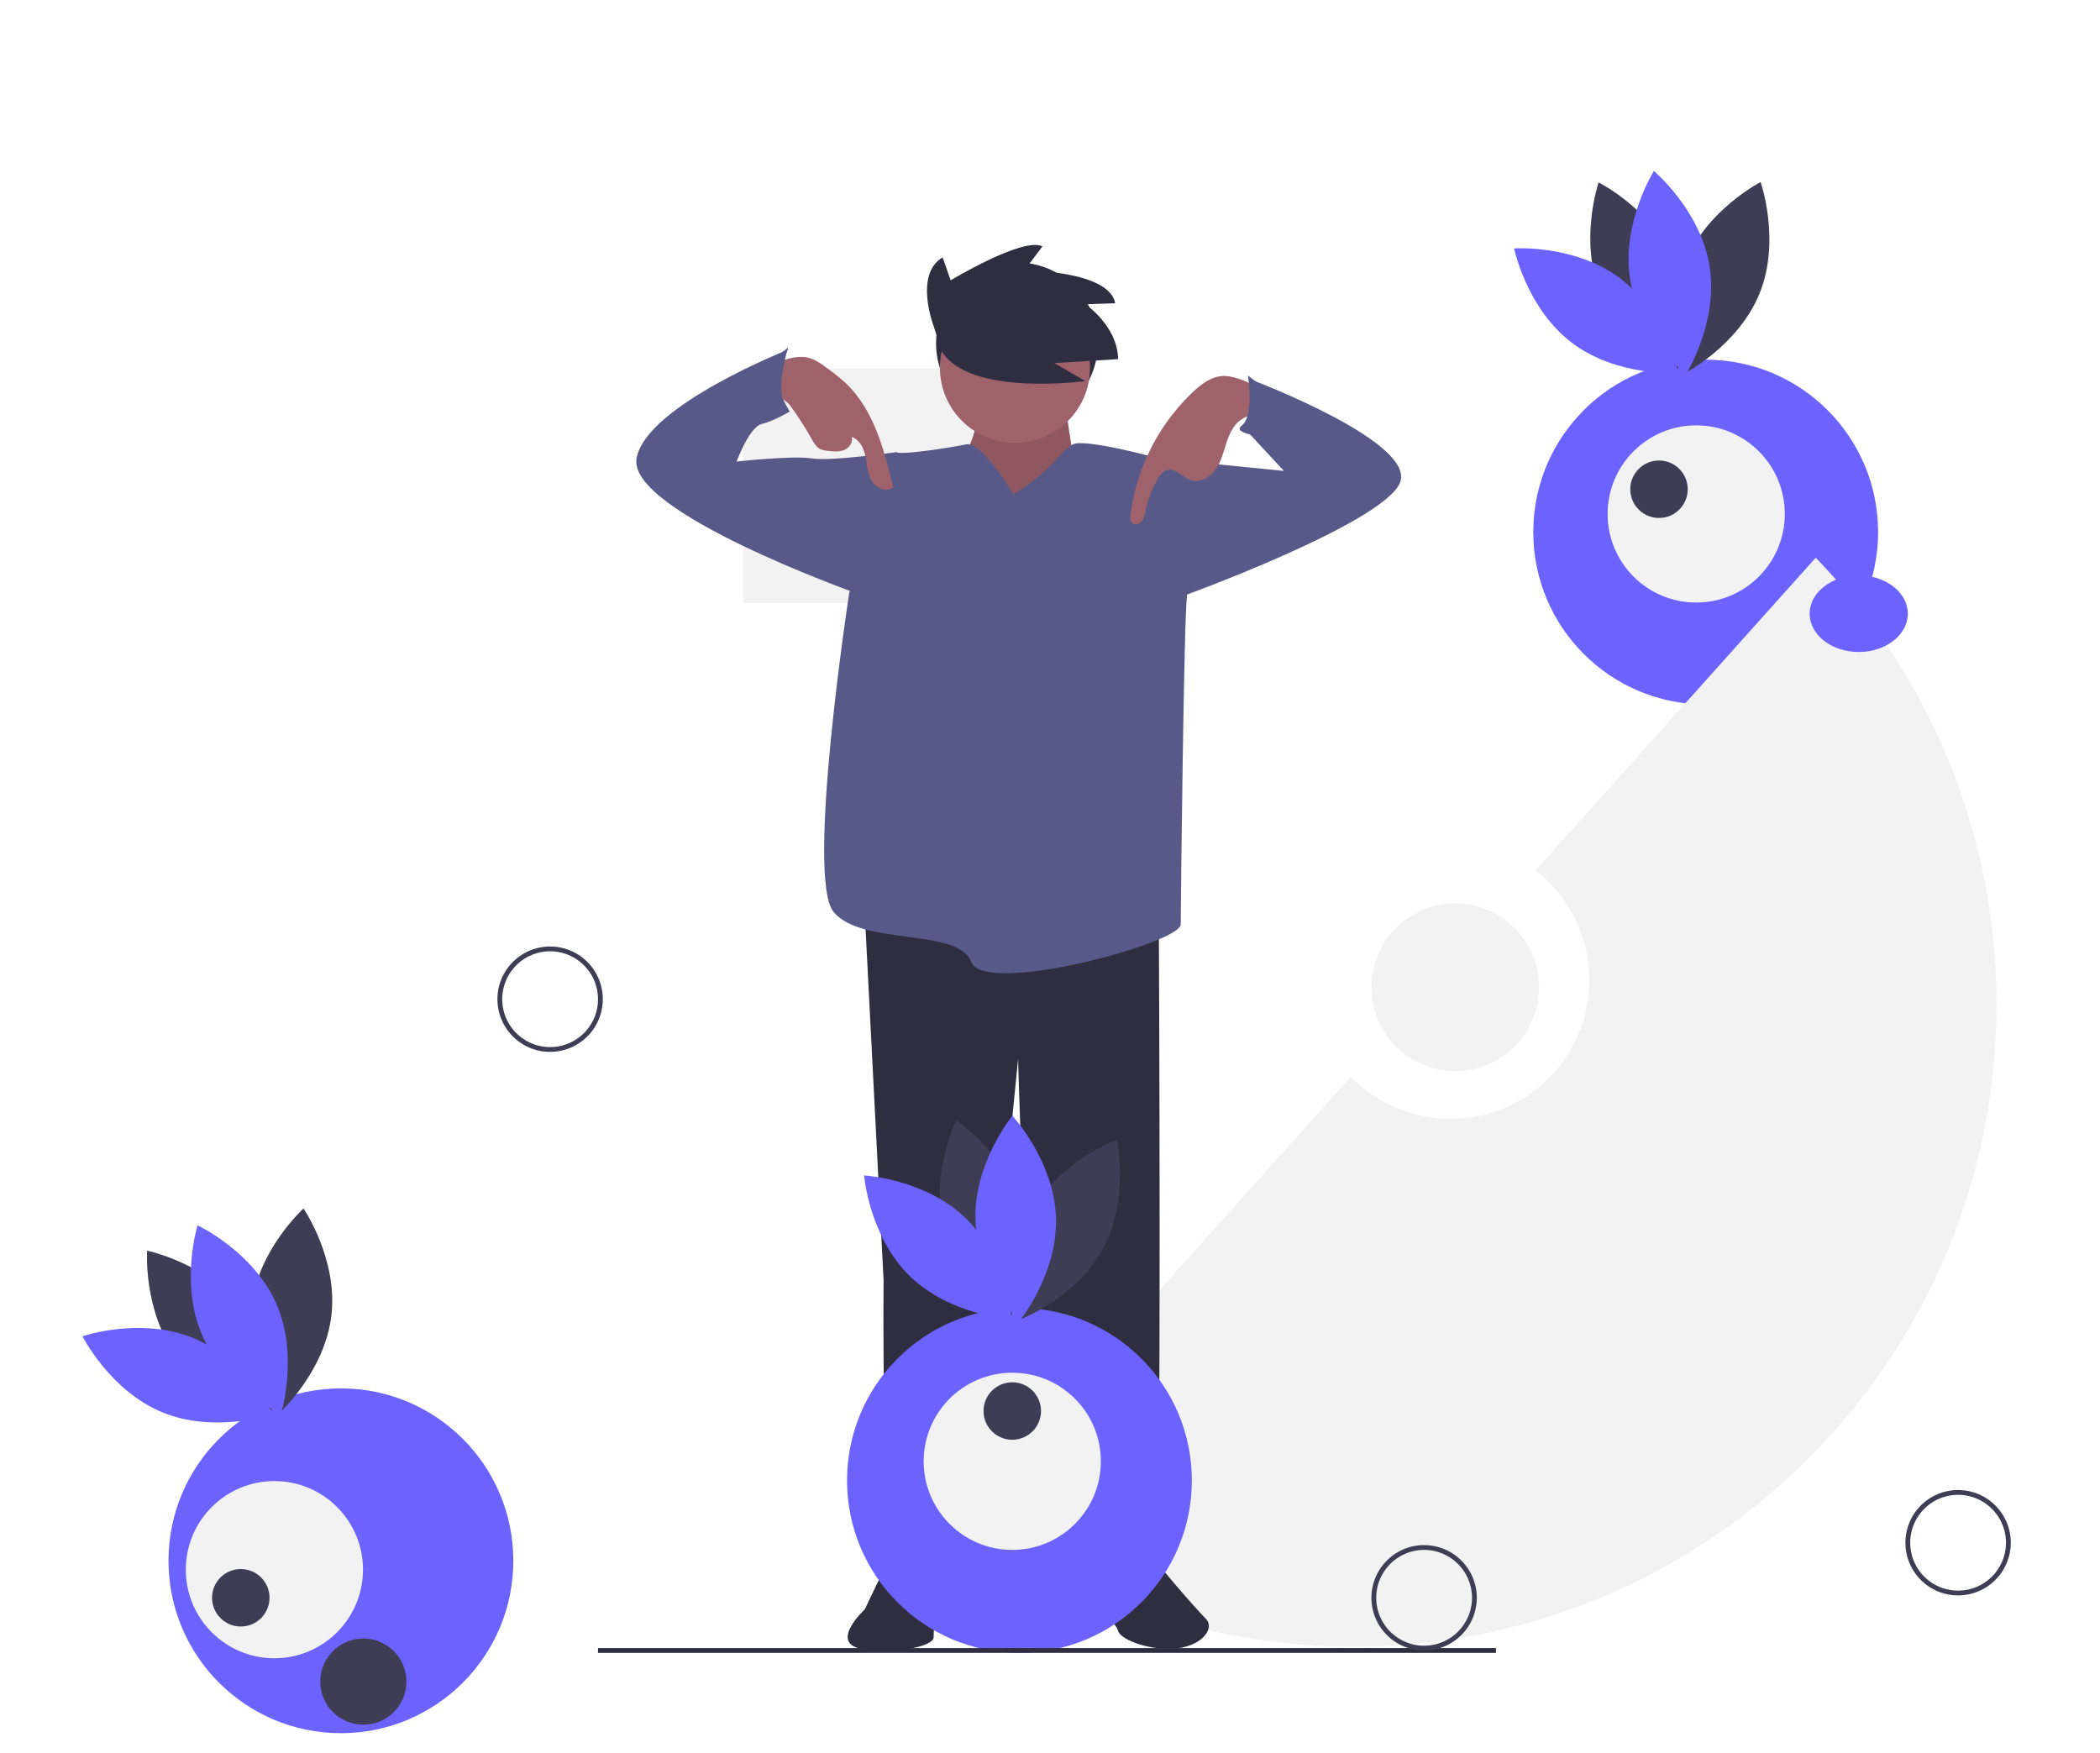 <?xml version="1.0" encoding="UTF-8" standalone="no"?>
<svg
   xmlns:dc="http://purl.org/dc/elements/1.1/"
   xmlns:cc="http://creativecommons.org/ns#"
   xmlns:rdf="http://www.w3.org/1999/02/22-rdf-syntax-ns#"
   xmlns:svg="http://www.w3.org/2000/svg"
   xmlns="http://www.w3.org/2000/svg"
   xmlns:sodipodi="http://sodipodi.sourceforge.net/DTD/sodipodi-0.dtd"
   xmlns:inkscape="http://www.inkscape.org/namespaces/inkscape"
   id="el__PdCG_IAT"
   data-name="Layer 1"
   viewBox="0 0 877 732"
   version="1.1"
   sodipodi:docname="undraw_community_anim_3.svg"
   inkscape:version="0.92.3 (2405546, 2018-03-11)">
  <sodipodi:namedview
     pagecolor="#ffffff"
     bordercolor="#666666"
     borderopacity="1"
     objecttolerance="10"
     gridtolerance="10"
     guidetolerance="10"
     inkscape:pageopacity="0"
     inkscape:pageshadow="2"
     inkscape:window-width="1920"
     inkscape:window-height="996"
     id="namedview63"
     showgrid="false"
     inkscape:zoom="2.579235"
     inkscape:cx="399.26766"
     inkscape:cy="228.54613"
     inkscape:window-x="0"
     inkscape:window-y="0"
     inkscape:window-maximized="1"
     inkscape:current-layer="el__PdCG_IAT" />
  <style
     id="style2">@-webkit-keyframes kf_el_RgeS0t1E7f_an_qKJy_63R7{0%{-webkit-transform: translate(680.828px, 192.326px) translate(-680.828px, -192.326px) translate(0px, 0px);transform: translate(680.828px, 192.326px) translate(-680.828px, -192.326px) translate(0px, 0px);}28.00%{-webkit-transform: translate(680.828px, 192.326px) translate(-680.828px, -192.326px) translate(0px, 0px);transform: translate(680.828px, 192.326px) translate(-680.828px, -192.326px) translate(0px, 0px);}32%{-webkit-transform: translate(680.828px, 192.326px) translate(-680.828px, -192.326px) translate(0px, 30px);transform: translate(680.828px, 192.326px) translate(-680.828px, -192.326px) translate(0px, 30px);}60.67%{-webkit-transform: translate(680.828px, 192.326px) translate(-680.828px, -192.326px) translate(0px, 30px);transform: translate(680.828px, 192.326px) translate(-680.828px, -192.326px) translate(0px, 30px);}66%{-webkit-transform: translate(680.828px, 192.326px) translate(-680.828px, -192.326px) translate(0px, 0px);transform: translate(680.828px, 192.326px) translate(-680.828px, -192.326px) translate(0px, 0px);}100%{-webkit-transform: translate(680.828px, 192.326px) translate(-680.828px, -192.326px) translate(0px, 0px);transform: translate(680.828px, 192.326px) translate(-680.828px, -192.326px) translate(0px, 0px);}}@keyframes kf_el_RgeS0t1E7f_an_qKJy_63R7{0%{-webkit-transform: translate(680.828px, 192.326px) translate(-680.828px, -192.326px) translate(0px, 0px);transform: translate(680.828px, 192.326px) translate(-680.828px, -192.326px) translate(0px, 0px);}28.00%{-webkit-transform: translate(680.828px, 192.326px) translate(-680.828px, -192.326px) translate(0px, 0px);transform: translate(680.828px, 192.326px) translate(-680.828px, -192.326px) translate(0px, 0px);}32%{-webkit-transform: translate(680.828px, 192.326px) translate(-680.828px, -192.326px) translate(0px, 30px);transform: translate(680.828px, 192.326px) translate(-680.828px, -192.326px) translate(0px, 30px);}60.67%{-webkit-transform: translate(680.828px, 192.326px) translate(-680.828px, -192.326px) translate(0px, 30px);transform: translate(680.828px, 192.326px) translate(-680.828px, -192.326px) translate(0px, 30px);}66%{-webkit-transform: translate(680.828px, 192.326px) translate(-680.828px, -192.326px) translate(0px, 0px);transform: translate(680.828px, 192.326px) translate(-680.828px, -192.326px) translate(0px, 0px);}100%{-webkit-transform: translate(680.828px, 192.326px) translate(-680.828px, -192.326px) translate(0px, 0px);transform: translate(680.828px, 192.326px) translate(-680.828px, -192.326px) translate(0px, 0px);}}@-webkit-keyframes kf_el_bWWlzvsGcJD_an_L62HX6Hbw{0%{-webkit-transform: translate(426px, 689.882px) rotate(360deg) translate(-426px, -689.882px);transform: translate(426px, 689.882px) rotate(360deg) translate(-426px, -689.882px);}35.33%{-webkit-transform: translate(426px, 689.882px) rotate(360deg) translate(-426px, -689.882px);transform: translate(426px, 689.882px) rotate(360deg) translate(-426px, -689.882px);}40%{-webkit-transform: translate(426px, 689.882px) rotate(375deg) translate(-426px, -689.882px);transform: translate(426px, 689.882px) rotate(375deg) translate(-426px, -689.882px);}46%{-webkit-transform: translate(426px, 689.882px) rotate(360deg) translate(-426px, -689.882px);transform: translate(426px, 689.882px) rotate(360deg) translate(-426px, -689.882px);}68%{-webkit-transform: translate(426px, 689.882px) rotate(361deg) translate(-426px, -689.882px);transform: translate(426px, 689.882px) rotate(361deg) translate(-426px, -689.882px);}79.33%{-webkit-transform: translate(426px, 689.882px) rotate(364deg) translate(-426px, -689.882px);transform: translate(426px, 689.882px) rotate(364deg) translate(-426px, -689.882px);}82.67%{-webkit-transform: translate(426px, 689.882px) rotate(350deg) translate(-426px, -689.882px);transform: translate(426px, 689.882px) rotate(350deg) translate(-426px, -689.882px);}87.33%{-webkit-transform: translate(426px, 689.882px) rotate(360deg) translate(-426px, -689.882px);transform: translate(426px, 689.882px) rotate(360deg) translate(-426px, -689.882px);}100%{-webkit-transform: translate(426px, 689.882px) rotate(360deg) translate(-426px, -689.882px);transform: translate(426px, 689.882px) rotate(360deg) translate(-426px, -689.882px);}}@keyframes kf_el_bWWlzvsGcJD_an_L62HX6Hbw{0%{-webkit-transform: translate(426px, 689.882px) rotate(360deg) translate(-426px, -689.882px);transform: translate(426px, 689.882px) rotate(360deg) translate(-426px, -689.882px);}35.33%{-webkit-transform: translate(426px, 689.882px) rotate(360deg) translate(-426px, -689.882px);transform: translate(426px, 689.882px) rotate(360deg) translate(-426px, -689.882px);}40%{-webkit-transform: translate(426px, 689.882px) rotate(375deg) translate(-426px, -689.882px);transform: translate(426px, 689.882px) rotate(375deg) translate(-426px, -689.882px);}46%{-webkit-transform: translate(426px, 689.882px) rotate(360deg) translate(-426px, -689.882px);transform: translate(426px, 689.882px) rotate(360deg) translate(-426px, -689.882px);}68%{-webkit-transform: translate(426px, 689.882px) rotate(361deg) translate(-426px, -689.882px);transform: translate(426px, 689.882px) rotate(361deg) translate(-426px, -689.882px);}79.33%{-webkit-transform: translate(426px, 689.882px) rotate(364deg) translate(-426px, -689.882px);transform: translate(426px, 689.882px) rotate(364deg) translate(-426px, -689.882px);}82.67%{-webkit-transform: translate(426px, 689.882px) rotate(350deg) translate(-426px, -689.882px);transform: translate(426px, 689.882px) rotate(350deg) translate(-426px, -689.882px);}87.33%{-webkit-transform: translate(426px, 689.882px) rotate(360deg) translate(-426px, -689.882px);transform: translate(426px, 689.882px) rotate(360deg) translate(-426px, -689.882px);}100%{-webkit-transform: translate(426px, 689.882px) rotate(360deg) translate(-426px, -689.882px);transform: translate(426px, 689.882px) rotate(360deg) translate(-426px, -689.882px);}}@-webkit-keyframes kf_el_QH08XM3aL5Q_an_qM9WVwNjw{0%{-webkit-transform: translate(124.678px, 613.858px) rotate(360deg) translate(-124.678px, -613.858px);transform: translate(124.678px, 613.858px) rotate(360deg) translate(-124.678px, -613.858px);}13.33%{-webkit-transform: translate(124.678px, 613.858px) rotate(360deg) translate(-124.678px, -613.858px);transform: translate(124.678px, 613.858px) rotate(360deg) translate(-124.678px, -613.858px);}22%{-webkit-transform: translate(124.678px, 613.858px) rotate(385deg) translate(-124.678px, -613.858px);transform: translate(124.678px, 613.858px) rotate(385deg) translate(-124.678px, -613.858px);}33.33%{-webkit-transform: translate(124.678px, 613.858px) rotate(360deg) translate(-124.678px, -613.858px);transform: translate(124.678px, 613.858px) rotate(360deg) translate(-124.678px, -613.858px);}100%{-webkit-transform: translate(124.678px, 613.858px) rotate(360deg) translate(-124.678px, -613.858px);transform: translate(124.678px, 613.858px) rotate(360deg) translate(-124.678px, -613.858px);}}@keyframes kf_el_QH08XM3aL5Q_an_qM9WVwNjw{0%{-webkit-transform: translate(124.678px, 613.858px) rotate(360deg) translate(-124.678px, -613.858px);transform: translate(124.678px, 613.858px) rotate(360deg) translate(-124.678px, -613.858px);}13.33%{-webkit-transform: translate(124.678px, 613.858px) rotate(360deg) translate(-124.678px, -613.858px);transform: translate(124.678px, 613.858px) rotate(360deg) translate(-124.678px, -613.858px);}22%{-webkit-transform: translate(124.678px, 613.858px) rotate(385deg) translate(-124.678px, -613.858px);transform: translate(124.678px, 613.858px) rotate(385deg) translate(-124.678px, -613.858px);}33.33%{-webkit-transform: translate(124.678px, 613.858px) rotate(360deg) translate(-124.678px, -613.858px);transform: translate(124.678px, 613.858px) rotate(360deg) translate(-124.678px, -613.858px);}100%{-webkit-transform: translate(124.678px, 613.858px) rotate(360deg) translate(-124.678px, -613.858px);transform: translate(124.678px, 613.858px) rotate(360deg) translate(-124.678px, -613.858px);}}@-webkit-keyframes kf_el_QH08XM3aL5Q_an_aFntASXdS{0%{-webkit-transform: translate(124.678px, 613.858px) translate(-124.678px, -613.858px) translate(0px, 0px);transform: translate(124.678px, 613.858px) translate(-124.678px, -613.858px) translate(0px, 0px);}20%{-webkit-transform: translate(124.678px, 613.858px) translate(-124.678px, -613.858px) translate(0px, 0px);transform: translate(124.678px, 613.858px) translate(-124.678px, -613.858px) translate(0px, 0px);}26%{-webkit-transform: translate(124.678px, 613.858px) translate(-124.678px, -613.858px) translate(0px, -85px);transform: translate(124.678px, 613.858px) translate(-124.678px, -613.858px) translate(0px, -85px);}32.67%{-webkit-transform: translate(124.678px, 613.858px) translate(-124.678px, -613.858px) translate(0px, 0px);transform: translate(124.678px, 613.858px) translate(-124.678px, -613.858px) translate(0px, 0px);}34%{-webkit-transform: translate(124.678px, 613.858px) translate(-124.678px, -613.858px) translate(0px, -25px);transform: translate(124.678px, 613.858px) translate(-124.678px, -613.858px) translate(0px, -25px);}35.33%{-webkit-transform: translate(124.678px, 613.858px) translate(-124.678px, -613.858px) translate(0px, 0px);transform: translate(124.678px, 613.858px) translate(-124.678px, -613.858px) translate(0px, 0px);}38%{-webkit-transform: translate(124.678px, 613.858px) translate(-124.678px, -613.858px) translate(0px, -10px);transform: translate(124.678px, 613.858px) translate(-124.678px, -613.858px) translate(0px, -10px);}39.33%{-webkit-transform: translate(124.678px, 613.858px) translate(-124.678px, -613.858px) translate(0px, 0px);transform: translate(124.678px, 613.858px) translate(-124.678px, -613.858px) translate(0px, 0px);}60%{-webkit-transform: translate(124.678px, 613.858px) translate(-124.678px, -613.858px) translate(0px, 0px);transform: translate(124.678px, 613.858px) translate(-124.678px, -613.858px) translate(0px, 0px);}100%{-webkit-transform: translate(124.678px, 613.858px) translate(-124.678px, -613.858px) translate(0px, 0px);transform: translate(124.678px, 613.858px) translate(-124.678px, -613.858px) translate(0px, 0px);}}@keyframes kf_el_QH08XM3aL5Q_an_aFntASXdS{0%{-webkit-transform: translate(124.678px, 613.858px) translate(-124.678px, -613.858px) translate(0px, 0px);transform: translate(124.678px, 613.858px) translate(-124.678px, -613.858px) translate(0px, 0px);}20%{-webkit-transform: translate(124.678px, 613.858px) translate(-124.678px, -613.858px) translate(0px, 0px);transform: translate(124.678px, 613.858px) translate(-124.678px, -613.858px) translate(0px, 0px);}26%{-webkit-transform: translate(124.678px, 613.858px) translate(-124.678px, -613.858px) translate(0px, -85px);transform: translate(124.678px, 613.858px) translate(-124.678px, -613.858px) translate(0px, -85px);}32.67%{-webkit-transform: translate(124.678px, 613.858px) translate(-124.678px, -613.858px) translate(0px, 0px);transform: translate(124.678px, 613.858px) translate(-124.678px, -613.858px) translate(0px, 0px);}34%{-webkit-transform: translate(124.678px, 613.858px) translate(-124.678px, -613.858px) translate(0px, -25px);transform: translate(124.678px, 613.858px) translate(-124.678px, -613.858px) translate(0px, -25px);}35.33%{-webkit-transform: translate(124.678px, 613.858px) translate(-124.678px, -613.858px) translate(0px, 0px);transform: translate(124.678px, 613.858px) translate(-124.678px, -613.858px) translate(0px, 0px);}38%{-webkit-transform: translate(124.678px, 613.858px) translate(-124.678px, -613.858px) translate(0px, -10px);transform: translate(124.678px, 613.858px) translate(-124.678px, -613.858px) translate(0px, -10px);}39.33%{-webkit-transform: translate(124.678px, 613.858px) translate(-124.678px, -613.858px) translate(0px, 0px);transform: translate(124.678px, 613.858px) translate(-124.678px, -613.858px) translate(0px, 0px);}60%{-webkit-transform: translate(124.678px, 613.858px) translate(-124.678px, -613.858px) translate(0px, 0px);transform: translate(124.678px, 613.858px) translate(-124.678px, -613.858px) translate(0px, 0px);}100%{-webkit-transform: translate(124.678px, 613.858px) translate(-124.678px, -613.858px) translate(0px, 0px);transform: translate(124.678px, 613.858px) translate(-124.678px, -613.858px) translate(0px, 0px);}}#el__PdCG_IAT *{-webkit-animation-duration: 5s;animation-duration: 5s;-webkit-animation-iteration-count: infinite;animation-iteration-count: infinite;-webkit-animation-timing-function: cubic-bezier(0, 0, 1, 1);animation-timing-function: cubic-bezier(0, 0, 1, 1);}#el_EzO8cA9W-u{fill: #f2f2f2;-webkit-transform: translate(0px, 0px) rotate(30deg);transform: translate(0px, 0px) rotate(30deg);}#el_xVwpz2AeD7{fill: #6c63ff;}#el_dkiKkr0Kaq{fill: #3f3d56;}#el_Kpoug0026g{fill: #6c63ff;}#el_1KsqCNF8fl{fill: #3f3d56;}#el_-p1qSRai7U{fill: #6c63ff;}#el_-iac8BR0Iq{fill: #f2f2f2;}#el_RgeS0t1E7f{fill: #3f3d56;}#el_3BIYI9ZRws{fill: #3f3d56;}#el_hGR_2qPhPn{fill: #3f3d56;}#el_RlTxdI0dk7{fill: #f2f2f2;}#el_ADSbikn3Xd{fill: #f2f2f2;}#el_uwzvVhTvwv{fill: #2f2e41;}#el__tTySLpOgG{fill: #2f2e41;}#el_ptK3YH9p3i{fill: #9f616a;}#el_hnjygdkTCst{opacity: 0.1;}#el_t0yoW9Iixhk{fill: #9f616a;}#el_EiYtupnI8S9{fill: #575a88;}#el_rPwMidfw8hh{fill: #575a88;}#el_rKcxNaAoiYE{fill: #575a88;}#el_ANIRJ0UTJiF{fill: #9f616a;}#el_gEQLQ5Z4N_S{fill: #9f616a;}#el_EeHBN058FMX{fill: #2f2e41;}#el_B5dYrH4jkH_{fill: #575a88;}#el_yjpqlT8KY9C{fill: #575a88;}#el_7JP1iuzDaW4{fill: #2f2e41;}#el_NDK9W4BIdFf{fill: #2f2e41;}#el_bWWlzvsGcJD{-webkit-transform: translate(-37.261px, 71.418px);transform: translate(-37.261px, 71.418px);}#el_AfBU94SY3cc{fill: #6c63ff;}#el_X8rXwcgk9vS{fill: #3f3d56;}#el_jyg-9TZmEeg{fill: #6c63ff;}#el_QW2vy3dmQcR{fill: #3f3d56;}#el_ing-73Qq2YJ{fill: #6c63ff;}#el_4SPy66ZZFqH{fill: #f2f2f2;}#el_Z5rXLYNjybc{fill: #3f3d56;}#el_vJwhOAlYZLI{fill: #2f2e41;}#el_8_-lpfW8Rbm{fill: #6c63ff;}#el_pk13siuFRrR{fill: #3f3d56;}#el_rFgVKPnxjFZ{fill: #3f3d56;}#el_bcIq6smNi4o{fill: #3f3d56;}#el_QH08XM3aL5Q{-webkit-transform: translate(-37.261px, 71.418px);transform: translate(-37.261px, 71.418px);}#el_oFOs7LL97I7{fill: #6c63ff;}#el_U_q0Gs_xF0W{fill: #3f3d56;-webkit-transform: translate(-161.5px, -83.595px);transform: translate(-161.5px, -83.595px);}#el_Ck9P7Jn1q79{fill: #3f3d56;-webkit-transform: translate(-161.5px, -83.595px);transform: translate(-161.5px, -83.595px);}#el_DwxeJ7zzqIR{fill: #6c63ff;-webkit-transform: translate(-161.5px, -83.595px);transform: translate(-161.5px, -83.595px);}#el_E0Vcb5KI8qh{fill: #6c63ff;-webkit-transform: translate(-161.5px, -83.595px);transform: translate(-161.5px, -83.595px);}#el_B1DorDFSU6Y{fill: #f2f2f2;}#el_YpbGelHmTzt{fill: #3f3d56;}#el_CUkrq4mp5c7{fill: #3f3d56;}#el_YREwuir1yOf{fill: #3f3d56;}#el_QH08XM3aL5Q_an_aFntASXdS{-webkit-animation-fill-mode: backwards;animation-fill-mode: backwards;-webkit-transform: translate(124.678px, 613.858px) translate(-124.678px, -613.858px) translate(0px, 0px);transform: translate(124.678px, 613.858px) translate(-124.678px, -613.858px) translate(0px, 0px);-webkit-animation-name: kf_el_QH08XM3aL5Q_an_aFntASXdS;animation-name: kf_el_QH08XM3aL5Q_an_aFntASXdS;-webkit-animation-timing-function: cubic-bezier(0.42, 0, 1, 1);animation-timing-function: cubic-bezier(0.42, 0, 1, 1);}#el_QH08XM3aL5Q_an_qM9WVwNjw{-webkit-animation-fill-mode: backwards;animation-fill-mode: backwards;-webkit-transform: translate(124.678px, 613.858px) rotate(360deg) translate(-124.678px, -613.858px);transform: translate(124.678px, 613.858px) rotate(360deg) translate(-124.678px, -613.858px);-webkit-animation-name: kf_el_QH08XM3aL5Q_an_qM9WVwNjw;animation-name: kf_el_QH08XM3aL5Q_an_qM9WVwNjw;-webkit-animation-timing-function: cubic-bezier(0, 0, 1, 1);animation-timing-function: cubic-bezier(0, 0, 1, 1);}#el_bWWlzvsGcJD_an_L62HX6Hbw{-webkit-animation-fill-mode: backwards;animation-fill-mode: backwards;-webkit-transform: translate(426px, 689.882px) rotate(360deg) translate(-426px, -689.882px);transform: translate(426px, 689.882px) rotate(360deg) translate(-426px, -689.882px);-webkit-animation-name: kf_el_bWWlzvsGcJD_an_L62HX6Hbw;animation-name: kf_el_bWWlzvsGcJD_an_L62HX6Hbw;-webkit-animation-timing-function: cubic-bezier(0, 0, 1, 1);animation-timing-function: cubic-bezier(0, 0, 1, 1);}#el_RgeS0t1E7f_an_qKJy_63R7{-webkit-animation-fill-mode: backwards;animation-fill-mode: backwards;-webkit-transform: translate(680.828px, 192.326px) translate(-680.828px, -192.326px) translate(0px, 0px);transform: translate(680.828px, 192.326px) translate(-680.828px, -192.326px) translate(0px, 0px);-webkit-animation-name: kf_el_RgeS0t1E7f_an_qKJy_63R7;animation-name: kf_el_RgeS0t1E7f_an_qKJy_63R7;-webkit-animation-timing-function: cubic-bezier(0, 0, 1, 1);animation-timing-function: cubic-bezier(0, 0, 1, 1);}</style>
  <defs
     id="defs3243" />
  <title
     id="title3140">unexpected friends</title>
  <rect
     x="310.289"
     y="153.829"
     width="98"
     height="98"
     id="el_EzO8cA9W-u" />
  <circle
     cx="712.329"
     cy="222.216"
     r="72"
     id="el_xVwpz2AeD7" />
  <path
     d="m 668.305,122.375 c 8.974,22.005 31.813,33.495 31.813,33.495 0,0 8.288,-24.186 -0.686,-46.19 -8.974,-22.005 -31.813,-33.495 -31.813,-33.495 0,0 -8.288,24.186 0.686,46.19 z"
     id="el_dkiKkr0Kaq" />
  <path
     d="m 676.75,116.363 c 18.934,14.361 24.126,39.395 24.126,39.395 0,0 -25.506,1.75 -44.441,-12.611 -18.934,-14.361 -24.126,-39.395 -24.126,-39.395 0,0 25.506,-1.75 44.441,12.611 z"
     id="el_Kpoug0026g" />
  <path
     d="m 703.72,109.797 c -8.794,22.077 -0.307,46.194 -0.307,46.194 0,0 22.744,-11.678 31.537,-33.755 8.794,-22.077 0.307,-46.194 0.307,-46.194 0,0 -22.744,11.678 -31.537,33.755 z"
     id="el_1KsqCNF8fl" />
  <path
     d="m 713.974,111.322 c 3.683,23.477 -9.937,45.114 -9.937,45.114 0,0 -19.591,-16.427 -23.274,-39.904 -3.683,-23.477 9.937,-45.114 9.937,-45.114 0,0 19.591,16.427 23.274,39.904 z"
     id="el_-p1qSRai7U" />
  <circle
     cx="708.37"
     cy="214.644"
     r="37"
     id="el_-iac8BR0Iq" />
  <g
     id="el_RgeS0t1E7f_an_qKJy_63R7"
     data-animator-group="true"
     data-animator-type="0">
    <circle
       cx="692.828"
       cy="204.326"
       r="12"
       id="el_RgeS0t1E7f" />
  </g>
  <path
     d="m 817.739,666.3 a 22,22 0 1 1 22,-22 22.025,22.025 0 0 1 -22,22 z m 0,-42 a 20,20 0 1 0 20,20 20.022,20.022 0 0 0 -20,-20 z"
     id="el_3BIYI9ZRws" />
  <path
     d="m 229.739,439.3 a 22,22 0 1 1 22,-22 22.025,22.025 0 0 1 -22,22 z m 0,-42 a 20,20 0 1 0 20,20 20.022,20.022 0 0 0 -20,-20 z"
     id="el_hGR_2qPhPn" />
  <path
     d="m 758.277,232.936 -116.978,130.56 a 57.987,57.987 0 1 1 -77.197,86.161 l -162.943,181.863 a 267.098,267.098 0 0 0 164.303,56.202 c 148.165,0 268.276,-120.111 268.276,-268.276 a 267.369,267.369 0 0 0 -75.462,-186.51 z"
     id="el_RlTxdI0dk7" />
  <circle
     cx="607.739"
     cy="412.3"
     r="35"
     id="el_ADSbikn3Xd" />
  <circle
     cx="424.705"
     cy="143.387"
     r="33.781"
     id="el_uwzvVhTvwv" />
  <path
     d="m 361.18,382.149 7.837,152.815 c 0,0 -1.306,109.713 6.531,111.019 7.837,1.306 22.204,10.449 26.122,3.918 3.918,-6.531 23.51,-207.671 23.51,-207.671 0,0 5.224,208.978 20.898,210.284 15.673,1.306 33.959,-6.531 36.571,-5.224 2.612,1.306 1.306,-261.222 1.306,-261.222 z"
     id="el__tTySLpOgG" />
  <path
     d="m 409.507,167.947 c 0,0 -2.612,19.592 -7.837,22.204 -5.224,2.612 2.612,16.979 2.612,16.979 l 23.51,3.918 20.898,-16.979 c 0,0 -3.918,-24.816 -3.918,-26.122 0,-1.306 -35.265,0 -35.265,0 z"
     id="el_ptK3YH9p3i" />
  <path
     d="m 409.507,167.947 c 0,0 -2.612,19.592 -7.837,22.204 -5.224,2.612 2.612,16.979 2.612,16.979 l 23.51,3.918 20.898,-16.979 c 0,0 -3.918,-24.816 -3.918,-26.122 0,-1.306 -35.265,0 -35.265,0 z"
     id="el_hnjygdkTCst" />
  <circle
     cx="423.874"
     cy="153.58"
     r="31.347"
     id="el_t0yoW9Iixhk" />
  <path
     d="m 423.221,206.478 c 0,0 -13.061,-22.204 -19.592,-20.898 -6.531,1.306 -26.775,4.571 -29.387,3.265 -2.612,-1.306 -19.592,58.775 -19.592,58.775 0,0 -18.286,118.856 -6.531,133.223 11.755,14.367 52.244,6.531 57.469,20.898 5.224,14.367 87.509,-7.837 87.509,-15.673 0,-7.837 1.306,-127.999 2.612,-137.142 1.306,-9.143 -11.755,-57.469 -11.755,-57.469 0,0 -30.694,-8.49 -35.918,-5.877 -5.224,2.612 -7.837,10.449 -24.816,20.898 z"
     id="el_EiYtupnI8S9" />
  <path
     d="m 376.854,192.763 -2.612,-3.918 c 0,0 -27.428,3.918 -35.265,2.612 -7.837,-1.306 -31.347,1.306 -31.347,1.306 0,0 5.224,-14.367 10.449,-15.673 5.224,-1.306 11.755,-5.224 11.755,-5.224 0,0 -13.061,-19.592 0,-26.122 0,0 -60.081,23.51 -63.999,45.714 -3.918,22.204 91.428,56.163 91.428,56.163 z"
     id="el_rPwMidfw8hh" />
  <path
     d="m 473.506,194.069 10.449,-2.612 52.244,5.224 -16.979,-18.286 c 0,0 10.449,-13.061 3.918,-19.592 0,0 69.224,26.122 61.387,43.102 -7.837,16.979 -90.122,47.02 -94.04,48.326 -3.918,1.306 -16.979,-56.163 -16.979,-56.163 z"
     id="el_rKcxNaAoiYE" />
  <path
     d="m 336.949,149.261 c 3.233,0.642 5.996,2.662 8.642,4.628 a 83.955,83.955 0 0 1 7.368,5.918 c 11.879,11.105 16.246,27.86 20.024,43.676 -2.69,2.266 -7.082,0.382 -8.887,-2.637 -1.805,-3.019 -1.93,-6.705 -2.64,-10.15 -0.709,-3.445 -2.443,-7.147 -5.796,-8.212 0.705,2.187 -0.996,4.561 -3.123,5.43 -2.127,0.868 -4.523,0.628 -6.806,0.374 a 9.405,9.405 0 0 1 -3.088,-0.703 c -1.772,-0.857 -2.808,-2.701 -3.773,-4.417 a 135.836,135.836 0 0 0 -8.283,-12.96 9.622,9.622 0 0 0 -2.611,-2.734 c -4.184,-2.554 -8.676,-5.894 -6.593,-11.957 1.72,-5.005 11.001,-7.162 15.566,-6.256 z"
     id="el_ANIRJ0UTJiF" />
  <path
     d="m 510.605,157.034 c -4.701,0.234 -8.754,3.293 -12.196,6.503 a 85.495,85.495 0 0 0 -26.249,51.218 c -0.168,1.314 -0.22,2.86 0.786,3.722 1.131,0.968 2.996,0.395 3.925,-0.769 a 9.551,9.551 0 0 0 1.488,-4.164 46.529,46.529 0 0 1 4.624,-12.717 c 1.105,-2.046 2.639,-4.201 4.936,-4.564 3.421,-0.54 5.979,3.083 9.247,4.231 3.857,1.354 8.178,-1.071 10.522,-4.419 2.345,-3.348 3.261,-7.453 4.553,-11.331 1.291,-3.878 3.207,-7.854 6.732,-9.922 3.753,-2.202 12.394,-3.732 8.73,-9.913 -2.663,-4.491 -12.178,-8.12 -17.097,-7.875 z"
     id="el_gEQLQ5Z4N_S" />
  <path
     d="m 389.923,136.235 c 0,0 -8.33,-21.658 3.748,-28.738 l 3.332,9.579 c 0,0 30.404,-18.326 38.317,-14.161 l -7.497,9.996 c 0,0 35.402,0 37.901,13.744 l -12.495,0.416 c 0,0 13.328,8.746 13.744,22.907 l -26.656,1.666 12.911,7.497 c 0,0 -48.313,6.664 -59.975,-12.495 z"
     id="el_EeHBN058FMX" />
  <path
     d="m 309.589,160.764 19.592,-15.673 c 0,0 -6.531,19.592 0,26.122 l -24.816,5.224 z"
     id="el_B5dYrH4jkH_" />
  <path
     d="m 538.158,169.906 -16.979,-13.061 c 0,0 2.612,16.979 -2.612,20.898 -5.224,3.918 14.367,5.224 14.367,5.224 z"
     id="el_yjpqlT8KY9C" />
  <path
     d="m 384.69,644.677 c 0,0 -9.143,0 -11.755,3.918 -2.612,3.918 -11.755,23.51 -11.755,23.51 0,0 -16.979,15.592 1.306,16.898 18.285,1.306 27.428,-2.531 27.428,-5.143 0,-2.612 0,-9.143 3.918,-10.449 3.918,-1.306 7.837,-7.837 7.837,-10.449 0,-2.612 -3.918,-19.592 -16.979,-18.286 z"
     id="el_7JP1iuzDaW4" />
  <path
     d="m 455.22,645.983 c 0,0 -6.531,26.122 0,27.428 6.531,1.306 10.449,3.918 11.755,7.837 1.306,3.918 14.367,8.449 24.816,7.143 10.449,-1.306 15.673,-8.449 11.755,-12.367 -3.918,-3.918 -23.51,-26.122 -24.816,-30.041 -1.306,-3.918 -23.51,0 -23.51,0 z"
     id="el_NDK9W4BIdFf" />
  <g
     id="el_bWWlzvsGcJD_an_L62HX6Hbw"
     data-animator-group="true"
     data-animator-type="1">
    <g
       id="el_bWWlzvsGcJD">
      <circle
         id="el_AfBU94SY3cc"
         r="72"
         cy="546.882"
         cx="463" />
      <path
         id="el_X8rXwcgk9vS"
         d="m 431.564,442.393 c 6.206,22.94 27.461,37.147 27.461,37.147 0,0 11.194,-22.985 4.989,-45.925 -6.206,-22.94 -27.461,-37.147 -27.461,-37.147 0,0 -11.194,22.985 -4.989,45.925 z" />
      <path
         id="el_jyg-9TZmEeg"
         d="m 440.682,437.463 c 17.028,16.576 19.108,42.058 19.108,42.058 0,0 -25.528,-1.394 -42.557,-17.97 -17.028,-16.576 -19.108,-42.058 -19.108,-42.058 0,0 25.528,1.394 42.557,17.97 z" />
      <path
         id="el_QW2vy3dmQcR"
         d="m 468.254,434.257 c -11.437,20.831 -5.975,45.807 -5.975,45.807 0,0 24.005,-8.798 35.442,-29.629 11.437,-20.831 5.975,-45.807 5.975,-45.807 0,0 -24.005,8.798 -35.442,29.629 z" />
      <path
         id="el_ing-73Qq2YJ"
         d="m 478.243,437.028 c 0.773,23.752 -15.399,43.553 -15.399,43.553 0,0 -17.426,-18.707 -18.2,-42.459 -0.773,-23.752 15.399,-43.553 15.399,-43.553 0,0 17.426,18.707 18.2,42.459 z" />
      <circle
         id="el_4SPy66ZZFqH"
         r="37"
         cy="538.882"
         cx="460" />
      <circle
         id="el_Z5rXLYNjybc"
         r="12"
         cy="517.882"
         cx="460" />
    </g>
  </g>
  <rect
     x="249.739"
     y="688.299"
     width="375"
     height="2"
     id="el_vJwhOAlYZLI" />
  <ellipse
     cx="776.239"
     cy="256.3"
     rx="20.5"
     ry="16"
     id="el_8_-lpfW8Rbm" />
  <g
     id="el_QH08XM3aL5Q_an_aFntASXdS"
     data-animator-group="true"
     data-animator-type="0">
    <g
       id="el_QH08XM3aL5Q_an_qM9WVwNjw"
       data-animator-group="true"
       data-animator-type="1">
      <g
         id="el_QH08XM3aL5Q">
        <circle
           id="el_oFOs7LL97I7"
           r="72"
           cy="580.425"
           cx="179.634" />
        <path
           id="el_U_q0Gs_xF0W"
           d="m 303.769,557.644 c -2.79,23.6 11.64,44.705 11.64,44.705 0,0 18.954,-17.158 21.744,-40.758 2.79,-23.6 -11.64,-44.705 -11.64,-44.705 0,0 -18.954,17.158 -21.744,40.758 z" />
        <g
           id="el_H0ssEXDigjU">
          <path
             d="m 272.807,578.946 c 14.356,18.938 39.388,24.137 39.388,24.137 0,0 1.757,-25.506 -12.598,-44.444 -14.356,-18.938 -39.388,-24.137 -39.388,-24.137 0,0 -1.757,25.506 12.598,44.444 z"
             id="el_Ck9P7Jn1q79" />
          <path
             d="m 279.411,570.956 c 22.002,8.981 33.486,31.823 33.486,31.823 0,0 -24.188,8.281 -46.19,-0.699 -22.002,-8.981 -33.486,-31.823 -33.486,-31.823 0,0 24.188,-8.282 46.19,0.699 z"
             id="el_DwxeJ7zzqIR" />
          <path
             d="m 314.068,556.468 c 9.624,21.728 2.058,46.149 2.058,46.149 0,0 -23.17,-10.807 -32.794,-32.535 -9.624,-21.728 -2.058,-46.149 -2.058,-46.149 0,0 23.17,10.807 32.794,32.535 z"
             id="el_E0Vcb5KI8qh" />
          <circle
             cx="151.853"
             cy="584.134"
             r="37"
             id="el_B1DorDFSU6Y" />
          <circle
             cx="137.817"
             cy="595.875"
             r="12"
             id="el_YpbGelHmTzt" />
          <circle
             cx="189"
             cy="630.882"
             r="18"
             id="el_CUkrq4mp5c7" />
        </g>
      </g>
    </g>
  </g>
  <path
     d="m 594.739,689.3 a 22,22 0 1 1 22,-22 22.025,22.025 0 0 1 -22,22 z m 0,-42 a 20,20 0 1 0 20,20 20.022,20.022 0 0 0 -20,-20 z"
     id="el_YREwuir1yOf" />
</svg>
